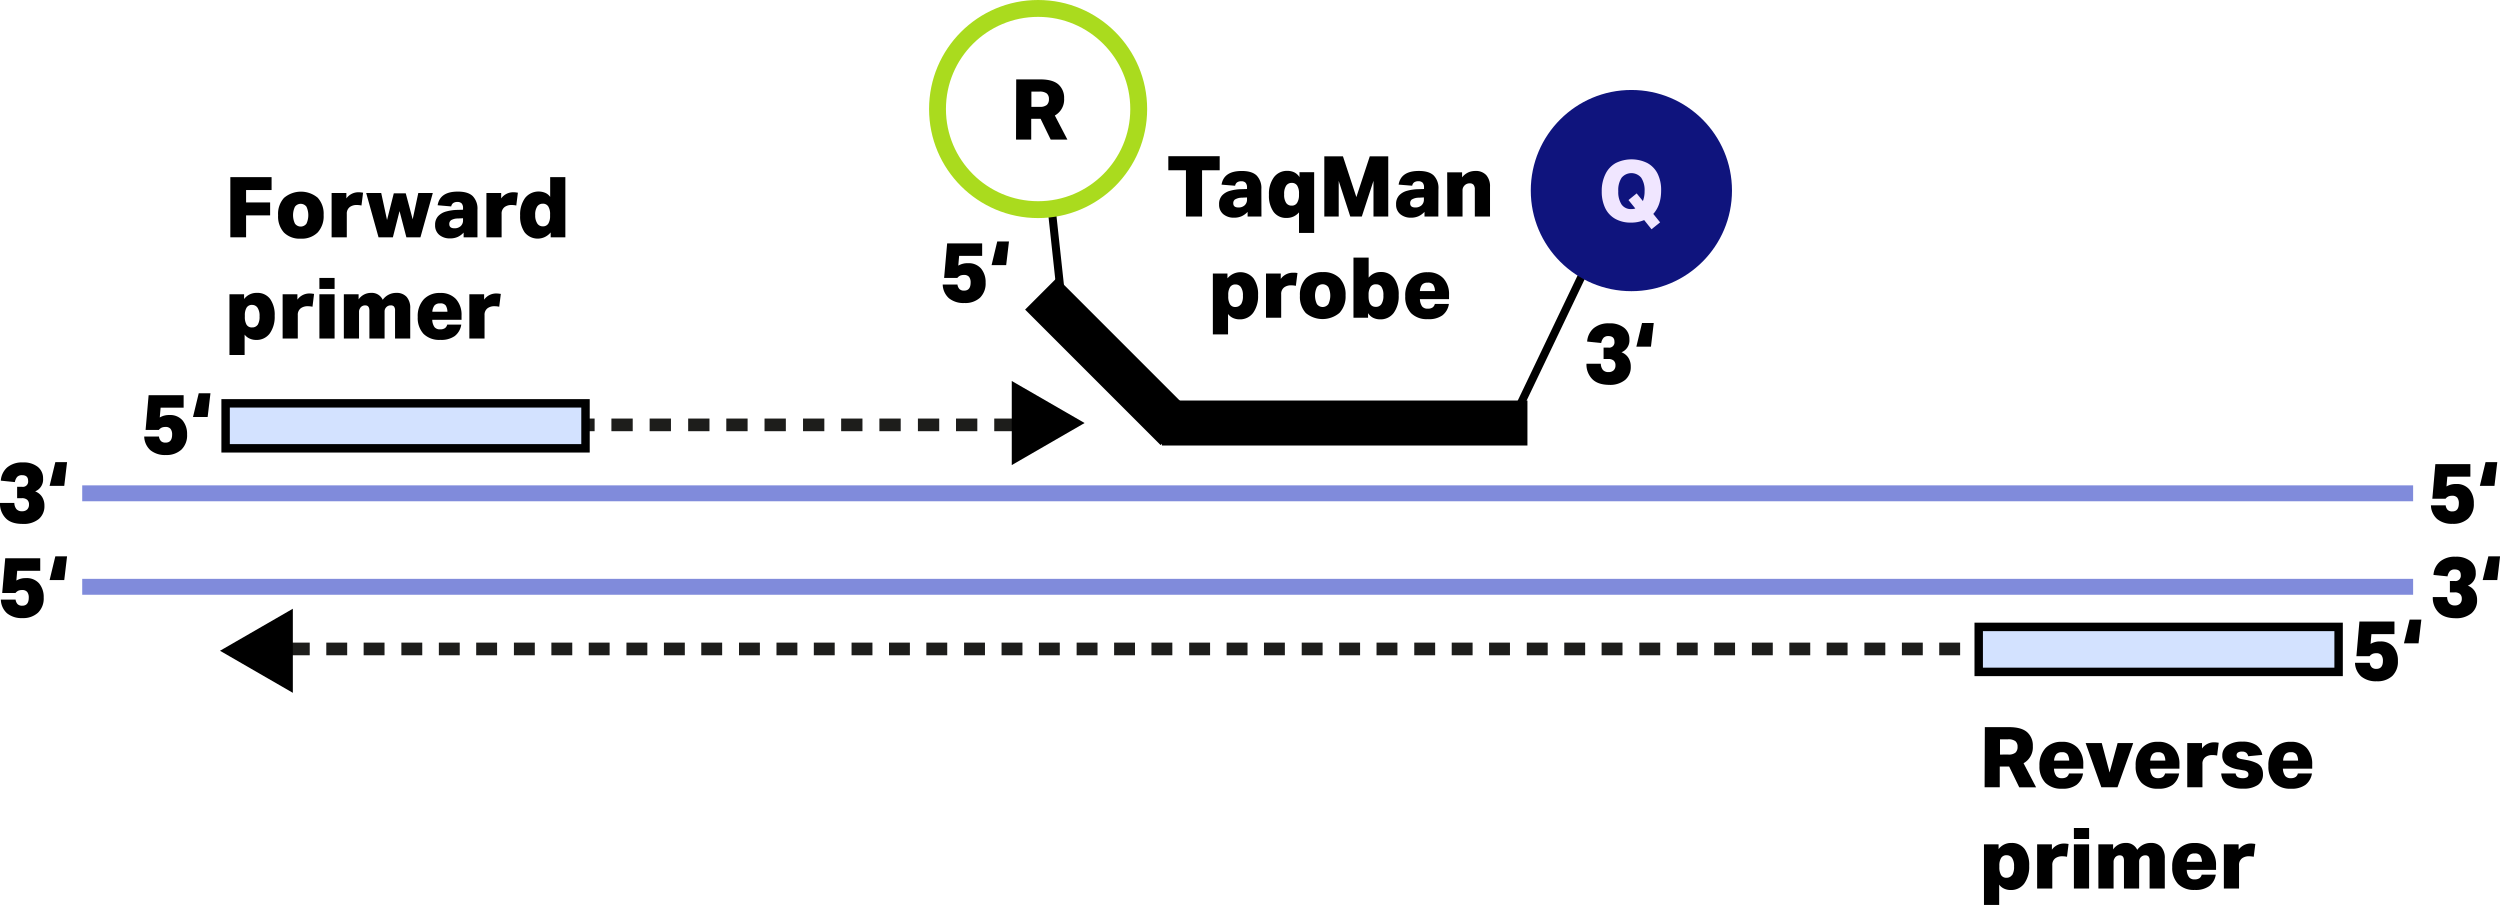 <svg xmlns="http://www.w3.org/2000/svg" viewBox="0 0 889.14 321.85"><defs><style>.cls-1{fill:#0f147d;}.cls-2,.cls-4{fill:none;}.cls-2{stroke:#aadb1e;stroke-width:6px;}.cls-2,.cls-4,.cls-6{stroke-miterlimit:10;}.cls-3{fill:#f0e6ff;}.cls-4{stroke:#808bdb;stroke-width:5.66px;}.cls-5{fill:#1d1d1b;}.cls-6{fill:#d3e2ff;stroke:#000;stroke-width:3px;}</style></defs><g id="Ebene_2" data-name="Ebene 2"><g id="Grafik_3"><path d="M421.79,60.56h-6.27v-5h18.27v5h-6.27V77h-5.73Z"/><path d="M448.64,77h-4.92V75.35a6.76,6.76,0,0,1-2.12,1.55,6.41,6.41,0,0,1-2.68.52,5.74,5.74,0,0,1-3.87-1.26,4.34,4.34,0,0,1-1.47-3.48,4.47,4.47,0,0,1,1.06-3.16,6,6,0,0,1,2.87-1.67,16.15,16.15,0,0,1,4-.57l2-.06v-.54A2.45,2.45,0,0,0,443,65a2,2,0,0,0-1.53-.53,2.46,2.46,0,0,0-1.52.41,1.86,1.86,0,0,0-.67,1.18l-4.83-.39q.81-4.86,7.2-4.86,3.6,0,5.28,1.61a6.39,6.39,0,0,1,1.68,4.84Zm-9.33-6.12a1.61,1.61,0,0,0-.69,1.41q0,1.5,1.83,1.5a3.11,3.11,0,0,0,2.23-.78,2.72,2.72,0,0,0,.83-2.07v-.72l-1.86.09A4.72,4.72,0,0,0,439.31,70.91Z"/><path d="M467.39,82.85H462V75.53A5.87,5.87,0,0,1,460.07,77a5.69,5.69,0,0,1-2.46.51,5.46,5.46,0,0,1-4.68-2.19,9.84,9.84,0,0,1-1.62-6,10,10,0,0,1,1.75-6.25,5.77,5.77,0,0,1,4.85-2.3,5.49,5.49,0,0,1,2.41.53A4.57,4.57,0,0,1,462.17,63V61.25h5.22ZM462,69.44v-.6a5.1,5.1,0,0,0-.63-2.79,2.17,2.17,0,0,0-1.95-1,2.31,2.31,0,0,0-2,1,5.24,5.24,0,0,0-.7,3.06,5.15,5.15,0,0,0,.72,3.08,2.26,2.26,0,0,0,1.89.94,2.16,2.16,0,0,0,2-1A5.16,5.16,0,0,0,462,69.44Z"/><path d="M471,55.61h6.63l4.77,14.49,4.77-14.49h6.57V77h-5.25V64.31L484.34,77h-4.11l-4.11-12.66V77H471Z"/><path d="M511.55,77h-4.92V75.35a6.76,6.76,0,0,1-2.12,1.55,6.41,6.41,0,0,1-2.68.52A5.74,5.74,0,0,1,498,76.16a4.34,4.34,0,0,1-1.47-3.48,4.47,4.47,0,0,1,1.06-3.16,6,6,0,0,1,2.87-1.67,16.15,16.15,0,0,1,4-.57l2-.06v-.54a2.45,2.45,0,0,0-.48-1.69,2,2,0,0,0-1.53-.53,2.46,2.46,0,0,0-1.52.41,1.86,1.86,0,0,0-.67,1.18l-4.83-.39q.81-4.86,7.2-4.86,3.6,0,5.28,1.61a6.39,6.39,0,0,1,1.68,4.84Zm-9.33-6.12a1.61,1.61,0,0,0-.69,1.41q0,1.5,1.83,1.5a3.11,3.11,0,0,0,2.23-.78,2.72,2.72,0,0,0,.83-2.07v-.72l-1.86.09A4.72,4.72,0,0,0,502.22,70.91Z"/><path d="M514.7,61.28H520v1.8a6.06,6.06,0,0,1,2.31-1.81,6.45,6.45,0,0,1,2.4-.47,5,5,0,0,1,3.87,1.47,5.94,5.94,0,0,1,1.35,4.17V77h-5.4v-9.6a2.58,2.58,0,0,0-.44-1.66,1.63,1.63,0,0,0-1.33-.53,2.47,2.47,0,0,0-2,.87,2.38,2.38,0,0,0-.6,1.71V77h-5.4Z"/><path d="M431.36,97.28h5.19V99a6,6,0,0,1,9.27,0,9.73,9.73,0,0,1,1.62,6,10.07,10.07,0,0,1-1.77,6.29,5.77,5.77,0,0,1-4.83,2.29,5.54,5.54,0,0,1-2.3-.48,4.51,4.51,0,0,1-1.78-1.44v7.26h-5.4Zm10,11a5.39,5.39,0,0,0,.69-3.09,5.12,5.12,0,0,0-.72-3.07,2.27,2.27,0,0,0-1.89-.95,2.18,2.18,0,0,0-2,1,5.19,5.19,0,0,0-.61,2.68v.57a5.43,5.43,0,0,0,.6,2.76,2.12,2.12,0,0,0,2,1A2.29,2.29,0,0,0,441.32,108.23Z"/><path d="M450.26,97.28h5.25V99.2A5.24,5.24,0,0,1,459.92,97a6.56,6.56,0,0,1,.79,0l.74.1-.57,4.56a8,8,0,0,0-1.68-.18,4.06,4.06,0,0,0-2.43.69,2.88,2.88,0,0,0-1.11,2.49V113h-5.4Z"/><path d="M464.46,99a8,8,0,0,1,6-2.22,7.94,7.94,0,0,1,6,2.16,8.42,8.42,0,0,1,2.1,6.12,8.57,8.57,0,0,1-2.15,6.21,9.36,9.36,0,0,1-12,.06,8.5,8.5,0,0,1-2.08-6.15A8.45,8.45,0,0,1,464.46,99Zm8,3.14a2.53,2.53,0,0,0-4.09,0,7,7,0,0,0,0,6,2.52,2.52,0,0,0,4.09,0,7.13,7.13,0,0,0,0-6Z"/><path d="M481.37,91.61h5.4v7.14a5.36,5.36,0,0,1,4.35-2A5.54,5.54,0,0,1,495.83,99a9.73,9.73,0,0,1,1.62,6,10.07,10.07,0,0,1-1.77,6.29,5.77,5.77,0,0,1-4.83,2.29,5.55,5.55,0,0,1-2.46-.54,4.46,4.46,0,0,1-1.83-1.68V113h-5.19Zm8,9.51a2.17,2.17,0,0,0-2,1,5.12,5.12,0,0,0-.63,2.67v.57q0,3.78,2.58,3.78a2.29,2.29,0,0,0,2-1,5.39,5.39,0,0,0,.69-3.09,5.12,5.12,0,0,0-.72-3.07A2.27,2.27,0,0,0,489.41,101.12Z"/><path d="M507.8,113.51a7.91,7.91,0,0,1-5.94-2.13,8.3,8.3,0,0,1-2.07-6,8.76,8.76,0,0,1,2.14-6.3,7.65,7.65,0,0,1,5.81-2.25A7.24,7.24,0,0,1,513.36,99a8.34,8.34,0,0,1,2,5.86v1.53H505a4.81,4.81,0,0,0,.79,2.6,2.39,2.39,0,0,0,2,.79,2.85,2.85,0,0,0,1.72-.43,2.19,2.19,0,0,0,.8-1.25h5a6.26,6.26,0,0,1-2.33,4.07A8.24,8.24,0,0,1,507.8,113.51Zm-2.82-10h5.37a4.41,4.41,0,0,0-.6-2.23,2.26,2.26,0,0,0-2-.74,2.5,2.5,0,0,0-2,.72A4.12,4.12,0,0,0,505,103.49Z"/><rect x="360.26" y="120.55" width="68.15" height="16" transform="translate(206.4 -241.19) rotate(45)"/><polygon points="375.73 103.19 372.5 73.38 375.33 73.03 378.56 102.83 375.73 103.19"/><path d="M566.24,134.77a7.36,7.36,0,0,1-2-5.41h5.1a3.62,3.62,0,0,0,.75,2.22,2.54,2.54,0,0,0,2,.75,2.5,2.5,0,0,0,1.82-.63,2.32,2.32,0,0,0,.64-1.74,2.15,2.15,0,0,0-.66-1.73,2.86,2.86,0,0,0-1.89-.55h-1.68v-4.05h1.71a1.88,1.88,0,0,0,2.16-2.1q0-2-2.16-2a2.28,2.28,0,0,0-1.69.58,3.7,3.7,0,0,0-.86,1.88l-5-.51a6.88,6.88,0,0,1,2.27-4.71,8.18,8.18,0,0,1,5.62-1.77,8,8,0,0,1,5.25,1.57,5.12,5.12,0,0,1,1.89,4.13,4.53,4.53,0,0,1-2.82,4.59,5,5,0,0,1,2.48,2,5.7,5.7,0,0,1,.82,3.11,5.92,5.92,0,0,1-2,4.72,8.47,8.47,0,0,1-5.72,1.76Q568.22,136.83,566.24,134.77Z"/><path d="M584,114.87h4.17l-1,8.43h-5.19Z"/><rect x="413.24" y="142.45" width="130" height="16"/><rect x="523.4" y="117.68" width="58.25" height="2.85" transform="translate(898.38 -327.95) rotate(115.56)"/><circle class="cls-1" cx="580.21" cy="67.78" r="35.78"/><circle class="cls-2" cx="369.21" cy="38.78" r="35.78"/><path class="cls-3" d="M588,76.08l2.43,3-3.06,2.46-2.61-3.27a11.71,11.71,0,0,1-4.71.9,11.12,11.12,0,0,1-5.55-1.32,8.74,8.74,0,0,1-3.59-3.82,13.49,13.49,0,0,1-1.24-6A13.44,13.44,0,0,1,571,61.89,8.91,8.91,0,0,1,574.63,58a12.67,12.67,0,0,1,11.28,0,8.77,8.77,0,0,1,3.62,3.76,13,13,0,0,1,1.26,6Q590.79,73,588,76.08ZM575.55,68a8.08,8.08,0,0,0,1.17,4.73,4,4,0,0,0,3.51,1.63,4.17,4.17,0,0,0,1.38-.21l-2.43-3,2.91-2.37,2.22,2.73a9.65,9.65,0,0,0,.6-3.54,8.05,8.05,0,0,0-1.19-4.74,4.53,4.53,0,0,0-7,0A8.05,8.05,0,0,0,575.55,68Z"/><line class="cls-4" x1="29.24" y1="208.7" x2="858.24" y2="208.7"/><line class="cls-4" x1="29.24" y1="175.45" x2="858.24" y2="175.45"/><path d="M81.92,63H96.59v4.59H87.52V72h8.55V76.6H87.52v7.8h-5.6Z"/><path d="M101,70.39a9.29,9.29,0,0,1,12-.06,8.42,8.42,0,0,1,2.1,6.12A8.57,8.57,0,0,1,113,82.66a8,8,0,0,1-6,2.22,7.93,7.93,0,0,1-6-2.16,8.5,8.5,0,0,1-2.09-6.15A8.46,8.46,0,0,1,101,70.39Zm8,3.14a2.54,2.54,0,0,0-4.1,0,7,7,0,0,0,0,6,2.53,2.53,0,0,0,4.1,0,7.23,7.23,0,0,0,0-6Z"/><path d="M117.94,68.65h5.25v1.92a5.24,5.24,0,0,1,4.41-2.19,6.73,6.73,0,0,1,.8.05l.73.1-.57,4.56a8,8,0,0,0-1.68-.18,4.06,4.06,0,0,0-2.43.69,2.88,2.88,0,0,0-1.11,2.49V84.4h-5.4Z"/><path d="M130.24,68.65h5.34l2.07,9.6,2.4-9.48h4.26L146.77,78l2-9.36h5.16L149.53,84.4h-5l-2.43-9.33-2.37,9.33h-5.1Z"/><path d="M169.81,84.4h-4.92V82.72a6.72,6.72,0,0,1-2.11,1.55,6.46,6.46,0,0,1-2.69.52,5.74,5.74,0,0,1-3.87-1.26,4.34,4.34,0,0,1-1.47-3.48,4.48,4.48,0,0,1,1.07-3.16,6,6,0,0,1,2.86-1.67,16.15,16.15,0,0,1,4-.57l2-.06v-.54a2.45,2.45,0,0,0-.48-1.69,2,2,0,0,0-1.53-.53,2.42,2.42,0,0,0-1.51.41,1.87,1.87,0,0,0-.68,1.18L155.65,73q.81-4.86,7.2-4.86,3.6,0,5.28,1.61a6.39,6.39,0,0,1,1.68,4.84Zm-9.33-6.12a1.61,1.61,0,0,0-.69,1.41q0,1.5,1.83,1.5a3.13,3.13,0,0,0,2.24-.78,2.71,2.71,0,0,0,.82-2.07v-.72l-1.86.09A4.72,4.72,0,0,0,160.48,78.28Z"/><path d="M173,68.65h5.25v1.92a5.24,5.24,0,0,1,4.41-2.19,6.73,6.73,0,0,1,.8.05l.73.1-.57,4.56a8,8,0,0,0-1.68-.18,4.06,4.06,0,0,0-2.43.69,2.88,2.88,0,0,0-1.11,2.49V84.4H173Z"/><path d="M201.07,84.4h-5.22V82.66a5.94,5.94,0,0,1-9.24,0,9.84,9.84,0,0,1-1.62-6,10,10,0,0,1,1.76-6.25,6.14,6.14,0,0,1,7.15-1.83,4.09,4.09,0,0,1,1.77,1.45V63h5.4Zm-9.93-4.84a2.26,2.26,0,0,0,1.89.94,2.18,2.18,0,0,0,2-1,5.16,5.16,0,0,0,.61-2.66v-.6a5.1,5.1,0,0,0-.63-2.79,2.17,2.17,0,0,0-1.95-1,2.29,2.29,0,0,0-2,1,5.23,5.23,0,0,0-.71,3.06A5.15,5.15,0,0,0,191.14,79.56Z"/><path d="M81.61,104.65h5.2v1.71a5.46,5.46,0,0,1,4.55-2.19,5.54,5.54,0,0,1,4.71,2.15,9.73,9.73,0,0,1,1.62,6,10.13,10.13,0,0,1-1.76,6.29,5.78,5.78,0,0,1-4.83,2.29,5.51,5.51,0,0,1-2.3-.48A4.45,4.45,0,0,1,87,119v7.26H81.61Zm10,10.95a5.38,5.38,0,0,0,.7-3.09,5.19,5.19,0,0,0-.72-3.07,2.29,2.29,0,0,0-1.9-1,2.17,2.17,0,0,0-2,1,5.19,5.19,0,0,0-.61,2.68v.57a5.44,5.44,0,0,0,.59,2.76,2.14,2.14,0,0,0,2,1A2.28,2.28,0,0,0,91.57,115.6Z"/><path d="M100.52,104.65h5.25v1.92a5.22,5.22,0,0,1,4.41-2.19,6.7,6.7,0,0,1,.79.05l.73.1-.56,4.56a8.09,8.09,0,0,0-1.69-.18,4.08,4.08,0,0,0-2.43.69,2.88,2.88,0,0,0-1.11,2.49v8.31h-5.39Z"/><path d="M113.59,98.86H119v3.9h-5.4Zm0,5.79H119V120.4h-5.4Z"/><path d="M122.29,104.65h5.25v1.83a5.28,5.28,0,0,1,4.38-2.31,4.25,4.25,0,0,1,4.2,2.46,5.81,5.81,0,0,1,4.86-2.46,4.67,4.67,0,0,1,3.63,1.41,5.89,5.89,0,0,1,1.29,4.11V120.4h-5.4v-9.9a2.22,2.22,0,0,0-.37-1.47,1.44,1.44,0,0,0-1.13-.42,2.12,2.12,0,0,0-1.68.72,2.08,2.08,0,0,0-.54,1.44v9.63h-5.4v-9.9q0-1.89-1.47-1.89a2.08,2.08,0,0,0-1.68.75,4.56,4.56,0,0,0-.37.65,2.11,2.11,0,0,0-.17.91v9.48h-5.4Z"/><path d="M156.58,120.88a7.91,7.91,0,0,1-5.94-2.13,8.3,8.3,0,0,1-2.07-6,8.77,8.77,0,0,1,2.15-6.3,7.63,7.63,0,0,1,5.8-2.25,7.26,7.26,0,0,1,5.63,2.15,8.34,8.34,0,0,1,2,5.86v1.53H153.73a4.81,4.81,0,0,0,.8,2.6,2.37,2.37,0,0,0,2,.79,2.89,2.89,0,0,0,1.73-.43,2.17,2.17,0,0,0,.79-1.25h5a6.25,6.25,0,0,1-2.32,4.07A8.27,8.27,0,0,1,156.58,120.88Zm-2.82-10h5.37a4.41,4.41,0,0,0-.6-2.23,2.26,2.26,0,0,0-2-.74,2.5,2.5,0,0,0-2,.72A4.12,4.12,0,0,0,153.76,110.86Z"/><path d="M166.93,104.65h5.25v1.92a5.24,5.24,0,0,1,4.41-2.19,6.73,6.73,0,0,1,.8.05l.73.1-.57,4.56a8,8,0,0,0-1.68-.18,4.06,4.06,0,0,0-2.43.69,2.88,2.88,0,0,0-1.11,2.49v8.31h-5.4Z"/><path d="M361.42,28.24H370q4.44,0,6.46,1.82a6.29,6.29,0,0,1,2,4.93,6.49,6.49,0,0,1-3.3,6.09l4.47,8.58h-5.94l-3.6-7.41h-3.33v7.41h-5.4ZM369.73,38a3.77,3.77,0,0,0,2.59-.69,2.71,2.71,0,0,0,.74-2.07,2.51,2.51,0,0,0-.77-2,4.09,4.09,0,0,0-2.65-.66h-2.82V38Z"/><path d="M705.92,258.61h8.6q4.44,0,6.47,1.82a6.29,6.29,0,0,1,2,4.93,6.51,6.51,0,0,1-3.3,6.09l4.47,8.58h-6l-3.59-7.41h-3.34V280h-5.39Zm8.31,9.75a3.77,3.77,0,0,0,2.59-.69,2.71,2.71,0,0,0,.74-2.07,2.51,2.51,0,0,0-.77-2,4.09,4.09,0,0,0-2.65-.66h-2.83v5.43Z"/><path d="M733.37,280.51a7.91,7.91,0,0,1-5.94-2.13,8.3,8.3,0,0,1-2.08-6,8.77,8.77,0,0,1,2.15-6.3,7.64,7.64,0,0,1,5.81-2.25,7.24,7.24,0,0,1,5.62,2.15,8.34,8.34,0,0,1,2,5.86v1.53H730.52a4.73,4.73,0,0,0,.79,2.6,2.38,2.38,0,0,0,2,.79,2.89,2.89,0,0,0,1.73-.43,2.24,2.24,0,0,0,.8-1.25h5a6.21,6.21,0,0,1-2.32,4.07A8.26,8.26,0,0,1,733.37,280.51Zm-2.82-10h5.37a4.5,4.5,0,0,0-.61-2.23,2.24,2.24,0,0,0-2-.74,2.52,2.52,0,0,0-2,.72A4.2,4.2,0,0,0,730.55,270.49Z"/><path d="M741.77,264.28h5.73l2.79,10.47,2.85-10.47h5.55L753.1,280h-5.75Z"/><path d="M767.56,280.51a7.88,7.88,0,0,1-5.93-2.13,8.25,8.25,0,0,1-2.07-6,8.76,8.76,0,0,1,2.14-6.3,7.64,7.64,0,0,1,5.81-2.25,7.25,7.25,0,0,1,5.62,2.15,8.34,8.34,0,0,1,2,5.86v1.53H764.72a4.73,4.73,0,0,0,.79,2.6,2.38,2.38,0,0,0,2,.79,2.87,2.87,0,0,0,1.72-.43,2.17,2.17,0,0,0,.79-1.25h5a6.31,6.31,0,0,1-2.33,4.07A8.25,8.25,0,0,1,767.56,280.51Zm-2.82-10h5.37a4.42,4.42,0,0,0-.59-2.23,2.29,2.29,0,0,0-2-.74,2.49,2.49,0,0,0-2,.72A4.12,4.12,0,0,0,764.74,270.49Z"/><path d="M777.91,264.28h5.25v1.92a5.24,5.24,0,0,1,4.41-2.19,6.73,6.73,0,0,1,.8.05l.73.1-.57,4.56a7.93,7.93,0,0,0-1.68-.18,4,4,0,0,0-2.42.69,2.88,2.88,0,0,0-1.12,2.49V280h-5.4Z"/><path d="M790,275.08h5.13a1.77,1.77,0,0,0,.77,1.31,3.3,3.3,0,0,0,1.72.37,2.84,2.84,0,0,0,1.58-.33,1.13,1.13,0,0,0,.46-1,1.22,1.22,0,0,0-.36-.9A2.41,2.41,0,0,0,798,274l-1.71-.3a10.2,10.2,0,0,1-4.5-1.71,4,4,0,0,1-1.41-3.27,4.17,4.17,0,0,1,1.89-3.64,9,9,0,0,1,5.16-1.31,8.68,8.68,0,0,1,5,1.23,5.26,5.26,0,0,1,2.16,3.48l-5,.48a2.32,2.32,0,0,0-.7-1.23,2.26,2.26,0,0,0-1.49-.42,2.43,2.43,0,0,0-1.5.36,1.14,1.14,0,0,0-.45.93,1.05,1.05,0,0,0,.39.86,3.49,3.49,0,0,0,1.41.52l1.8.33a13.66,13.66,0,0,1,3.45,1.05,4.06,4.06,0,0,1,1.8,1.59,4.91,4.91,0,0,1,.54,2.43,4.43,4.43,0,0,1-1.78,3.77,8.86,8.86,0,0,1-5.33,1.33,9.88,9.88,0,0,1-5.5-1.32A5.07,5.07,0,0,1,790,275.08Z"/><path d="M814.78,280.51a7.91,7.91,0,0,1-5.94-2.13,8.3,8.3,0,0,1-2.07-6,8.77,8.77,0,0,1,2.15-6.3,7.63,7.63,0,0,1,5.8-2.25,7.26,7.26,0,0,1,5.63,2.15,8.34,8.34,0,0,1,2,5.86v1.53H811.93a4.81,4.81,0,0,0,.8,2.6,2.37,2.37,0,0,0,2,.79,2.89,2.89,0,0,0,1.73-.43,2.17,2.17,0,0,0,.79-1.25h5a6.25,6.25,0,0,1-2.32,4.07A8.27,8.27,0,0,1,814.78,280.51Zm-2.82-10h5.37a4.41,4.41,0,0,0-.6-2.23,2.26,2.26,0,0,0-2-.74,2.5,2.5,0,0,0-2,.72A4.12,4.12,0,0,0,812,270.49Z"/><path d="M705.61,300.28h5.2V302a5.46,5.46,0,0,1,4.55-2.19,5.54,5.54,0,0,1,4.71,2.15,9.73,9.73,0,0,1,1.62,6,10.13,10.13,0,0,1-1.76,6.29,5.78,5.78,0,0,1-4.83,2.29,5.51,5.51,0,0,1-2.3-.48,4.45,4.45,0,0,1-1.78-1.44v7.26h-5.41Zm10,11a5.38,5.38,0,0,0,.7-3.09,5.19,5.19,0,0,0-.72-3.07,2.29,2.29,0,0,0-1.9-.95,2.17,2.17,0,0,0-2,1,5.19,5.19,0,0,0-.61,2.68v.57a5.44,5.44,0,0,0,.59,2.76,2.14,2.14,0,0,0,2,1A2.28,2.28,0,0,0,715.57,311.23Z"/><path d="M724.52,300.28h5.25v1.92a5.22,5.22,0,0,1,4.41-2.19,6.7,6.7,0,0,1,.79.05l.73.1-.56,4.56a8.09,8.09,0,0,0-1.69-.18,4.08,4.08,0,0,0-2.43.69,2.88,2.88,0,0,0-1.11,2.49V316h-5.39Z"/><path d="M737.59,294.49H743v3.9h-5.4Zm0,5.79H743V316h-5.4Z"/><path d="M746.29,300.28h5.25v1.83a5.28,5.28,0,0,1,4.38-2.31,4.25,4.25,0,0,1,4.2,2.46A5.81,5.81,0,0,1,765,299.8a4.67,4.67,0,0,1,3.63,1.41,5.89,5.89,0,0,1,1.29,4.11V316h-5.4v-9.9a2.22,2.22,0,0,0-.37-1.47,1.44,1.44,0,0,0-1.13-.42,2.12,2.12,0,0,0-1.68.72,2.08,2.08,0,0,0-.54,1.44V316h-5.4v-9.9q0-1.89-1.47-1.89a2.08,2.08,0,0,0-1.68.75,4.56,4.56,0,0,0-.37.65,2.11,2.11,0,0,0-.17.91V316h-5.4Z"/><path d="M780.58,316.51a7.91,7.91,0,0,1-5.94-2.13,8.3,8.3,0,0,1-2.07-6,8.77,8.77,0,0,1,2.15-6.3,7.63,7.63,0,0,1,5.8-2.25,7.26,7.26,0,0,1,5.63,2.15,8.34,8.34,0,0,1,2,5.86v1.53H777.73a4.81,4.81,0,0,0,.8,2.6,2.37,2.37,0,0,0,2,.79,2.89,2.89,0,0,0,1.73-.43,2.17,2.17,0,0,0,.79-1.25h5a6.25,6.25,0,0,1-2.32,4.07A8.27,8.27,0,0,1,780.58,316.51Zm-2.82-10h5.37a4.41,4.41,0,0,0-.6-2.23,2.26,2.26,0,0,0-2-.74,2.5,2.5,0,0,0-2,.72A4.12,4.12,0,0,0,777.76,306.49Z"/><path d="M790.93,300.28h5.25v1.92a5.24,5.24,0,0,1,4.41-2.19,6.73,6.73,0,0,1,.8.05l.73.1-.57,4.56a8,8,0,0,0-1.68-.18,4.06,4.06,0,0,0-2.43.69,2.88,2.88,0,0,0-1.11,2.49V316h-5.4Z"/><rect class="cls-5" x="108.49" y="148.86" width="7.58" height="4.5"/><rect class="cls-5" x="94.89" y="148.86" width="7.58" height="4.5"/><rect class="cls-5" x="81.34" y="148.86" width="7.58" height="4.5"/><rect class="cls-5" x="149.35" y="148.86" width="7.58" height="4.5"/><rect class="cls-5" x="135.75" y="148.86" width="7.58" height="4.5"/><rect class="cls-5" x="122.19" y="148.86" width="7.58" height="4.5"/><rect class="cls-5" x="190.2" y="148.86" width="7.58" height="4.5"/><rect class="cls-5" x="176.6" y="148.86" width="7.58" height="4.5"/><rect class="cls-5" x="163.04" y="148.86" width="7.58" height="4.5"/><rect class="cls-5" x="231.05" y="148.86" width="7.58" height="4.5"/><rect class="cls-5" x="217.45" y="148.86" width="7.58" height="4.5"/><rect class="cls-5" x="203.9" y="148.86" width="7.58" height="4.5"/><rect class="cls-5" x="271.91" y="148.86" width="7.58" height="4.5"/><rect class="cls-5" x="258.31" y="148.86" width="7.58" height="4.5"/><rect class="cls-5" x="244.75" y="148.86" width="7.58" height="4.5"/><rect class="cls-5" x="312.76" y="148.86" width="7.58" height="4.5"/><rect class="cls-5" x="299.16" y="148.86" width="7.58" height="4.5"/><rect class="cls-5" x="285.6" y="148.86" width="7.58" height="4.5"/><rect class="cls-5" x="353.61" y="148.86" width="7.58" height="4.5"/><rect class="cls-5" x="340.01" y="148.86" width="7.58" height="4.5"/><rect class="cls-5" x="326.46" y="148.86" width="7.58" height="4.5"/><polygon points="359.84 165.41 385.74 150.45 359.84 135.5 359.84 165.41"/><rect class="cls-6" x="80.24" y="143.45" width="128" height="16"/><rect class="cls-5" x="783.17" y="228.55" width="7.43" height="4.5"/><rect class="cls-5" x="796.5" y="228.55" width="7.43" height="4.5"/><rect class="cls-5" x="809.78" y="228.55" width="7.43" height="4.5"/><rect class="cls-5" x="743.15" y="228.55" width="7.43" height="4.5"/><rect class="cls-5" x="756.47" y="228.55" width="7.43" height="4.5"/><rect class="cls-5" x="769.75" y="228.55" width="7.43" height="4.5"/><rect class="cls-5" x="703.12" y="228.55" width="7.43" height="4.5"/><rect class="cls-5" x="716.45" y="228.55" width="7.43" height="4.5"/><rect class="cls-5" x="729.73" y="228.55" width="7.43" height="4.5"/><rect class="cls-5" x="663.09" y="228.55" width="7.43" height="4.5"/><rect class="cls-5" x="676.42" y="228.55" width="7.43" height="4.5"/><rect class="cls-5" x="689.7" y="228.55" width="7.43" height="4.5"/><rect class="cls-5" x="623.07" y="228.55" width="7.43" height="4.5"/><rect class="cls-5" x="636.39" y="228.55" width="7.43" height="4.5"/><rect class="cls-5" x="649.67" y="228.55" width="7.43" height="4.5"/><rect class="cls-5" x="583.04" y="228.55" width="7.43" height="4.5"/><rect class="cls-5" x="596.37" y="228.55" width="7.43" height="4.5"/><rect class="cls-5" x="609.65" y="228.55" width="7.43" height="4.5"/><rect class="cls-5" x="543.02" y="228.55" width="7.43" height="4.5"/><rect class="cls-5" x="556.34" y="228.55" width="7.43" height="4.5"/><rect class="cls-5" x="569.62" y="228.55" width="7.43" height="4.5"/><rect class="cls-5" x="502.99" y="228.55" width="7.43" height="4.5"/><rect class="cls-5" x="516.31" y="228.55" width="7.43" height="4.5"/><rect class="cls-5" x="529.6" y="228.55" width="7.43" height="4.5"/><rect class="cls-5" x="462.96" y="228.55" width="7.43" height="4.5"/><rect class="cls-5" x="476.29" y="228.55" width="7.43" height="4.5"/><rect class="cls-5" x="489.57" y="228.55" width="7.43" height="4.5"/><rect class="cls-5" x="422.94" y="228.55" width="7.43" height="4.5"/><rect class="cls-5" x="436.26" y="228.55" width="7.43" height="4.5"/><rect class="cls-5" x="449.54" y="228.55" width="7.43" height="4.5"/><rect class="cls-5" x="382.91" y="228.55" width="7.43" height="4.5"/><rect class="cls-5" x="396.24" y="228.55" width="7.43" height="4.5"/><rect class="cls-5" x="409.52" y="228.55" width="7.43" height="4.5"/><rect class="cls-5" x="342.88" y="228.55" width="7.43" height="4.5"/><rect class="cls-5" x="356.21" y="228.55" width="7.43" height="4.5"/><rect class="cls-5" x="369.49" y="228.55" width="7.43" height="4.5"/><rect class="cls-5" x="302.86" y="228.55" width="7.43" height="4.5"/><rect class="cls-5" x="316.18" y="228.55" width="7.43" height="4.5"/><rect class="cls-5" x="329.46" y="228.55" width="7.43" height="4.5"/><rect class="cls-5" x="262.83" y="228.55" width="7.43" height="4.5"/><rect class="cls-5" x="276.16" y="228.55" width="7.43" height="4.5"/><rect class="cls-5" x="289.44" y="228.55" width="7.43" height="4.5"/><rect class="cls-5" x="222.8" y="228.55" width="7.43" height="4.5"/><rect class="cls-5" x="236.13" y="228.55" width="7.43" height="4.5"/><rect class="cls-5" x="249.41" y="228.55" width="7.43" height="4.5"/><rect class="cls-5" x="182.78" y="228.55" width="7.43" height="4.5"/><rect class="cls-5" x="196.1" y="228.55" width="7.43" height="4.5"/><rect class="cls-5" x="209.39" y="228.55" width="7.43" height="4.5"/><rect class="cls-5" x="142.75" y="228.55" width="7.43" height="4.5"/><rect class="cls-5" x="156.08" y="228.55" width="7.43" height="4.5"/><rect class="cls-5" x="169.36" y="228.55" width="7.43" height="4.5"/><rect class="cls-5" x="102.73" y="228.55" width="7.43" height="4.5"/><rect class="cls-5" x="116.05" y="228.55" width="7.43" height="4.5"/><rect class="cls-5" x="129.33" y="228.55" width="7.43" height="4.5"/><polygon points="104.15 216.5 78.24 231.45 104.15 246.41 104.15 216.5"/><rect class="cls-6" x="703.74" y="222.95" width="128" height="16" transform="translate(1535.48 461.91) rotate(180)"/><path d="M2,184.27A7.36,7.36,0,0,1,0,178.86H5.1a3.62,3.62,0,0,0,.75,2.22,2.54,2.54,0,0,0,2,.75,2.5,2.5,0,0,0,1.82-.63,2.36,2.36,0,0,0,.64-1.74,2.15,2.15,0,0,0-.66-1.73,2.86,2.86,0,0,0-1.89-.55H6.09v-4.05H7.8A1.88,1.88,0,0,0,10,171q0-2-2.16-2a2.32,2.32,0,0,0-1.7.58,3.79,3.79,0,0,0-.85,1.88l-5-.51a6.88,6.88,0,0,1,2.27-4.71,8.18,8.18,0,0,1,5.62-1.77,8,8,0,0,1,5.25,1.57,5.12,5.12,0,0,1,1.89,4.13,4.53,4.53,0,0,1-2.82,4.59,5,5,0,0,1,2.48,2,5.7,5.7,0,0,1,.82,3.11,5.92,5.92,0,0,1-2,4.72A8.47,8.47,0,0,1,8,186.33Q3.93,186.33,2,184.27Z"/><path d="M19.68,164.37h4.17l-1,8.43H17.64Z"/><path d="M1.86,198.56H14.31V203H6.12l-.3,3.48a6.35,6.35,0,0,1,3.45-.87,5.79,5.79,0,0,1,4.65,1.9,7.52,7.52,0,0,1,1.62,5,7.05,7.05,0,0,1-2,5.38A7.75,7.75,0,0,1,8,219.83a8.18,8.18,0,0,1-5.49-1.7A6.77,6.77,0,0,1,.3,213.26H5.55a2.85,2.85,0,0,0,.72,1.63,2.29,2.29,0,0,0,1.65.53q2.31,0,2.31-2.88a3.2,3.2,0,0,0-.55-2,2.21,2.21,0,0,0-1.82-.69,3.33,3.33,0,0,0-1.35.24,2.89,2.89,0,0,0-1,.81H.78Z"/><path d="M19.68,197.87h4.17l-1,8.43H17.64Z"/><path d="M52.86,140.56H65.31V145H57.12l-.3,3.48a6.35,6.35,0,0,1,3.45-.87,5.79,5.79,0,0,1,4.65,1.9,7.52,7.52,0,0,1,1.62,5,7.05,7.05,0,0,1-2,5.38A7.75,7.75,0,0,1,59,161.83a8.18,8.18,0,0,1-5.49-1.7,6.77,6.77,0,0,1-2.22-4.87h5.25a2.85,2.85,0,0,0,.72,1.63,2.29,2.29,0,0,0,1.65.53q2.31,0,2.31-2.88a3.2,3.2,0,0,0-.55-2,2.21,2.21,0,0,0-1.82-.69,3.33,3.33,0,0,0-1.35.24,2.89,2.89,0,0,0-1,.81H51.78Z"/><path d="M70.68,139.87h4.17l-1,8.43H68.64Z"/><path d="M336.86,86.56h12.45V91h-8.19l-.3,3.48a6.35,6.35,0,0,1,3.45-.87,5.79,5.79,0,0,1,4.65,1.9,7.52,7.52,0,0,1,1.62,5,7.05,7.05,0,0,1-2,5.38,7.75,7.75,0,0,1-5.55,1.88,8.18,8.18,0,0,1-5.49-1.7,6.77,6.77,0,0,1-2.22-4.87h5.25a2.85,2.85,0,0,0,.72,1.63,2.29,2.29,0,0,0,1.65.53q2.31,0,2.31-2.88a3.2,3.2,0,0,0-.55-2,2.21,2.21,0,0,0-1.82-.69,3.33,3.33,0,0,0-1.35.24,2.89,2.89,0,0,0-1,.81h-4.71Z"/><path d="M354.68,85.87h4.17l-1,8.43h-5.19Z"/><path d="M866.15,165.06H878.6v4.47h-8.19l-.3,3.48a6.35,6.35,0,0,1,3.45-.87,5.79,5.79,0,0,1,4.65,1.9,7.52,7.52,0,0,1,1.62,5,7.05,7.05,0,0,1-2,5.38,7.75,7.75,0,0,1-5.55,1.88,8.18,8.18,0,0,1-5.49-1.7,6.77,6.77,0,0,1-2.22-4.87h5.25a2.85,2.85,0,0,0,.72,1.63,2.29,2.29,0,0,0,1.65.53q2.31,0,2.31-2.88a3.2,3.2,0,0,0-.55-2,2.21,2.21,0,0,0-1.82-.69,3.33,3.33,0,0,0-1.35.24,2.89,2.89,0,0,0-1,.81h-4.71Z"/><path d="M884,164.37h4.17l-1,8.43h-5.19Z"/><path d="M839.15,221.06H851.6v4.47h-8.19l-.3,3.48a6.35,6.35,0,0,1,3.45-.87,5.79,5.79,0,0,1,4.65,1.9,7.52,7.52,0,0,1,1.62,5,7.05,7.05,0,0,1-2,5.38,7.75,7.75,0,0,1-5.55,1.88,8.18,8.18,0,0,1-5.49-1.7,6.77,6.77,0,0,1-2.22-4.87h5.25a2.85,2.85,0,0,0,.72,1.63,2.29,2.29,0,0,0,1.65.53q2.31,0,2.31-2.88a3.2,3.2,0,0,0-.55-2,2.21,2.21,0,0,0-1.82-.69,3.33,3.33,0,0,0-1.35.24,2.89,2.89,0,0,0-1,.81h-4.71Z"/><path d="M857,220.37h4.17l-1,8.43h-5.19Z"/><path d="M867.24,217.77a7.36,7.36,0,0,1-2-5.41h5.1a3.62,3.62,0,0,0,.75,2.22,2.54,2.54,0,0,0,2,.75,2.5,2.5,0,0,0,1.82-.63,2.32,2.32,0,0,0,.64-1.74,2.15,2.15,0,0,0-.66-1.73,2.86,2.86,0,0,0-1.89-.55h-1.68v-4.05h1.71a1.88,1.88,0,0,0,2.16-2.1q0-2-2.16-2a2.28,2.28,0,0,0-1.69.58,3.7,3.7,0,0,0-.86,1.88l-5-.51a6.88,6.88,0,0,1,2.27-4.71,8.18,8.18,0,0,1,5.62-1.77,8,8,0,0,1,5.25,1.57,5.12,5.12,0,0,1,1.89,4.13,4.53,4.53,0,0,1-2.82,4.59,5,5,0,0,1,2.48,2,5.7,5.7,0,0,1,.82,3.11,5.92,5.92,0,0,1-2,4.72,8.47,8.47,0,0,1-5.72,1.76Q869.22,219.83,867.24,217.77Z"/><path d="M885,197.87h4.17l-1,8.43h-5.19Z"/></g></g></svg>